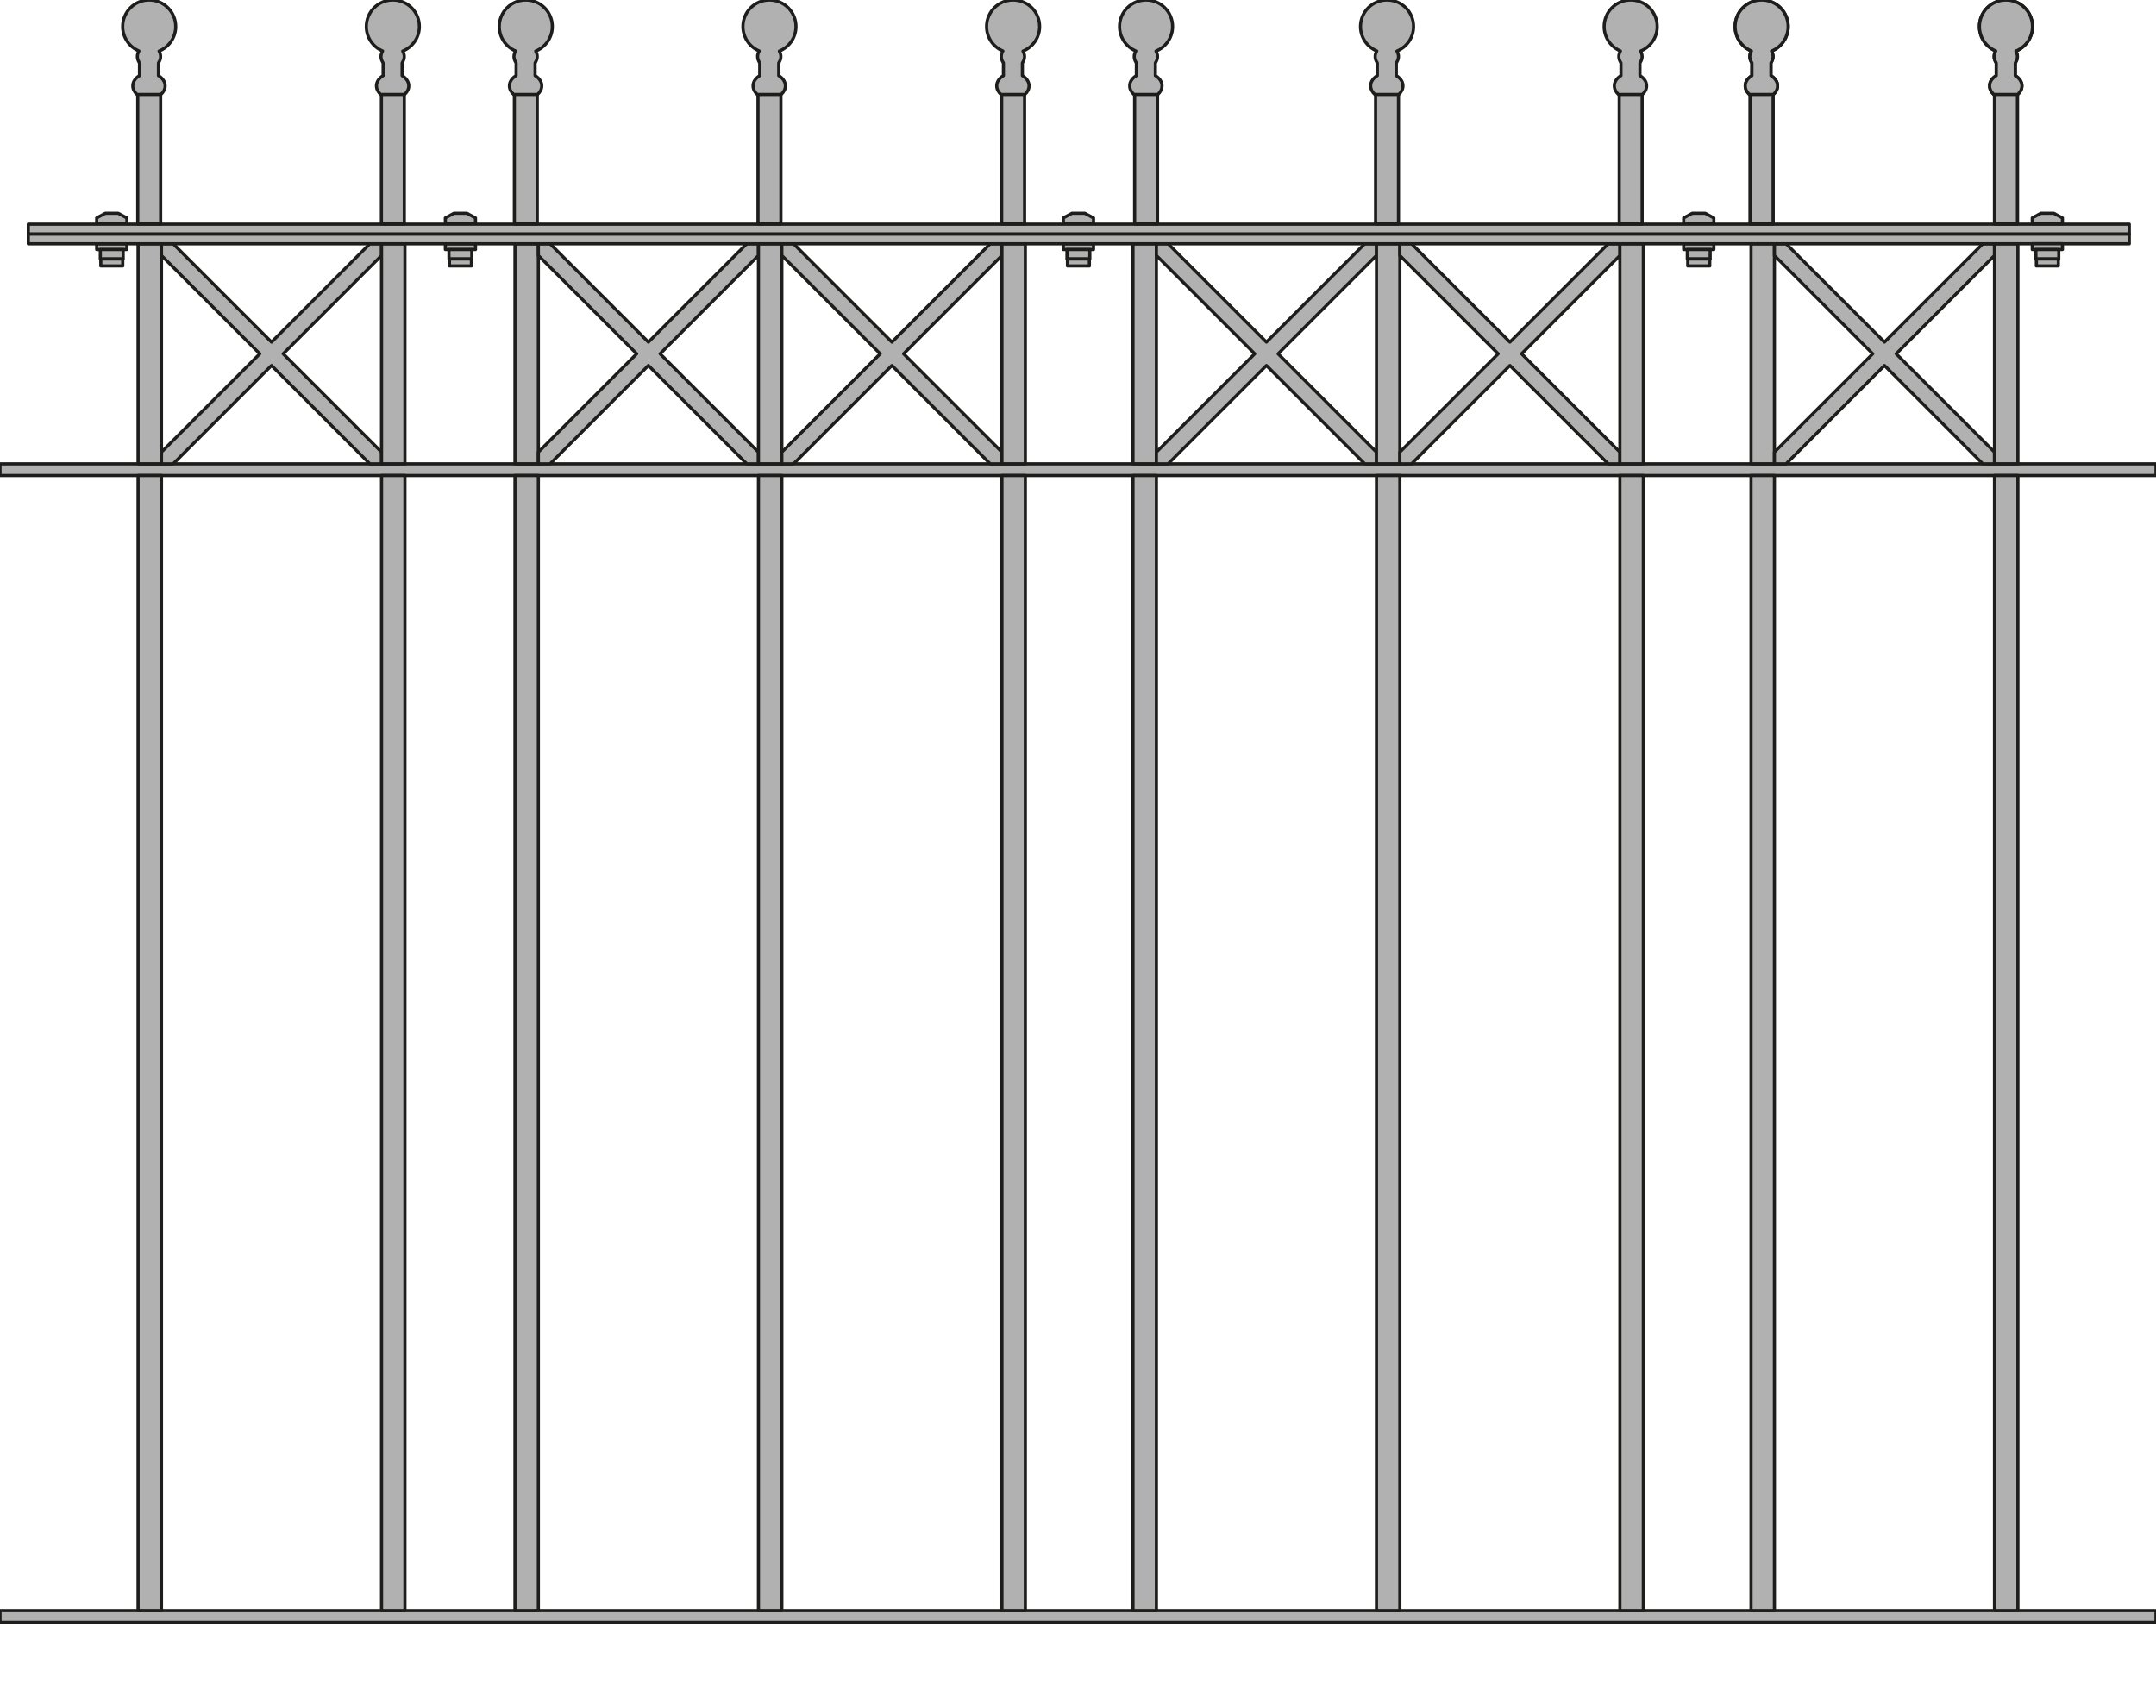 <?xml version="1.0" encoding="iso-8859-1"?>
<!-- Generator: Adobe Illustrator 20.1.0, SVG Export Plug-In . SVG Version: 6.00 Build 0)  -->
<svg version="1.1" preserveAspectRatio="none" id="Ebene_1" xmlns="http://www.w3.org/2000/svg"
	xmlns:xlink="http://www.w3.org/1999/xlink" x="0px" y="0px" viewBox="-47.626 -1.187 170.405 135" width="170.405"
	height="135" style="enable-background:new -47.626 -1.187 170.405 135;" xml:space="preserve">
	<polyline
		style="fill:#B1B1B1;stroke:#1D1D1B;stroke-width:0.25;stroke-linecap:round;stroke-linejoin:round;stroke-miterlimit:10;"
		points="
	122.702,35.48 -47.626,35.48 -47.626,36.403 122.702,36.403 122.78,36.403 122.78,35.48 " />
	<polyline
		style="fill:#B1B1B1;stroke:#1D1D1B;stroke-width:0.25;stroke-linecap:round;stroke-linejoin:round;stroke-miterlimit:10;"
		points="
	122.686,127.064 -47.625,127.064 -47.625,126.14 122.686,126.14 122.778,126.14 122.778,127.064 " />
	<rect x="-36.713" y="18.087"
		style="fill:#B1B1B1;stroke:#1D1D1B;stroke-width:0.25;stroke-linecap:round;stroke-linejoin:round;stroke-miterlimit:10;"
		width="1.849" height="17.392" />
	<polygon
		style="fill:#B1B1B1;stroke:#1D1D1B;stroke-width:0.25;stroke-linecap:round;stroke-linejoin:round;stroke-miterlimit:10;"
		points="
	-17.47,19.012 -17.47,18.087 -18.396,18.087 -26.166,25.858 -33.938,18.087 -34.864,18.087 -34.864,19.012 -27.093,26.783 
	-34.864,34.553 -34.864,35.48 -33.938,35.48 -26.166,27.708 -18.396,35.48 -17.47,35.48 -17.471,34.553 -25.243,26.783 
	-17.471,19.012 " />
	<rect x="-17.47" y="18.087"
		style="fill:#B1B1B1;stroke:#1D1D1B;stroke-width:0.25;stroke-linecap:round;stroke-linejoin:round;stroke-miterlimit:10;"
		width="1.849" height="17.392" />
	<rect x="-36.713" y="36.403"
		style="fill:#B1B1B1;stroke:#1D1D1B;stroke-width:0.25;stroke-linecap:round;stroke-linejoin:round;stroke-miterlimit:10;"
		width="1.849" height="89.736" />
	<rect x="-17.47" y="36.403"
		style="fill:#B1B1B1;stroke:#1D1D1B;stroke-width:0.25;stroke-linecap:round;stroke-linejoin:round;stroke-miterlimit:10;"
		width="1.849" height="89.736" />
	<g>

		<rect x="-6.924" y="18.087"
			style="fill:#B1B1B1;stroke:#1D1D1B;stroke-width:0.25;stroke-linecap:round;stroke-linejoin:round;stroke-miterlimit:10;"
			width="1.849" height="17.392" />

		<polygon
			style="fill:#B1B1B1;stroke:#1D1D1B;stroke-width:0.25;stroke-linecap:round;stroke-linejoin:round;stroke-miterlimit:10;"
			points="
		12.32,19.012 12.32,18.087 11.394,18.087 3.621,25.858 -4.147,18.087 -5.075,18.087 -5.075,19.012 2.697,26.783 -5.075,34.553 
		-5.075,35.48 -4.147,35.48 3.621,27.708 11.394,35.48 12.32,35.48 12.319,34.553 4.547,26.783 12.319,19.012 	" />

		<rect x="12.32" y="18.087"
			style="fill:#B1B1B1;stroke:#1D1D1B;stroke-width:0.25;stroke-linecap:round;stroke-linejoin:round;stroke-miterlimit:10;"
			width="1.849" height="17.392" />

		<rect x="-6.924" y="36.403"
			style="fill:#B1B1B1;stroke:#1D1D1B;stroke-width:0.25;stroke-linecap:round;stroke-linejoin:round;stroke-miterlimit:10;"
			width="1.849" height="89.736" />

		<rect x="12.32" y="36.403"
			style="fill:#B1B1B1;stroke:#1D1D1B;stroke-width:0.25;stroke-linecap:round;stroke-linejoin:round;stroke-miterlimit:10;"
			width="1.849" height="89.736" />
	</g>
	<g>

		<polygon
			style="fill:#B1B1B1;stroke:#1D1D1B;stroke-width:0.25;stroke-linecap:round;stroke-linejoin:round;stroke-miterlimit:10;"
			points="
		31.565,19.012 31.565,18.087 30.637,18.087 22.867,25.858 15.095,18.087 14.169,18.087 14.169,19.012 21.941,26.783 14.169,34.553 
		14.169,35.48 15.095,35.48 22.867,27.708 30.637,35.48 31.565,35.48 31.562,34.553 23.791,26.783 31.562,19.012 	" />

		<rect x="31.565" y="18.087"
			style="fill:#B1B1B1;stroke:#1D1D1B;stroke-width:0.25;stroke-linecap:round;stroke-linejoin:round;stroke-miterlimit:10;"
			width="1.849" height="17.392" />

		<rect x="31.565" y="36.403"
			style="fill:#B1B1B1;stroke:#1D1D1B;stroke-width:0.25;stroke-linecap:round;stroke-linejoin:round;stroke-miterlimit:10;"
			width="1.849" height="89.736" />
	</g>
	<g>

		<rect x="41.923" y="18.087"
			style="fill:#B1B1B1;stroke:#1D1D1B;stroke-width:0.25;stroke-linecap:round;stroke-linejoin:round;stroke-miterlimit:10;"
			width="1.85" height="17.392" />

		<polygon
			style="fill:#B1B1B1;stroke:#1D1D1B;stroke-width:0.25;stroke-linecap:round;stroke-linejoin:round;stroke-miterlimit:10;"
			points="
		61.167,19.012 61.167,18.087 60.239,18.087 52.469,25.858 44.698,18.087 43.772,18.087 43.772,19.012 51.544,26.783 43.772,34.553 
		43.772,35.48 44.698,35.48 52.469,27.708 60.239,35.48 61.167,35.48 61.163,34.553 53.393,26.783 61.163,19.012 	" />

		<rect x="61.167" y="18.087"
			style="fill:#B1B1B1;stroke:#1D1D1B;stroke-width:0.25;stroke-linecap:round;stroke-linejoin:round;stroke-miterlimit:10;"
			width="1.848" height="17.392" />

		<rect x="41.923" y="36.403"
			style="fill:#B1B1B1;stroke:#1D1D1B;stroke-width:0.25;stroke-linecap:round;stroke-linejoin:round;stroke-miterlimit:10;"
			width="1.85" height="89.736" />

		<rect x="61.167" y="36.403"
			style="fill:#B1B1B1;stroke:#1D1D1B;stroke-width:0.25;stroke-linecap:round;stroke-linejoin:round;stroke-miterlimit:10;"
			width="1.848" height="89.736" />
	</g>
	<g>

		<polygon
			style="fill:#B1B1B1;stroke:#1D1D1B;stroke-width:0.25;stroke-linecap:round;stroke-linejoin:round;stroke-miterlimit:10;"
			points="
		80.409,19.012 80.409,18.087 79.483,18.087 71.714,25.858 63.94,18.087 63.014,18.087 63.014,19.012 70.784,26.783 63.014,34.553 
		63.014,35.48 63.94,35.48 71.714,27.708 79.483,35.48 80.409,35.48 80.407,34.553 72.637,26.783 80.407,19.012 	" />

		<rect x="80.409" y="18.087"
			style="fill:#B1B1B1;stroke:#1D1D1B;stroke-width:0.25;stroke-linecap:round;stroke-linejoin:round;stroke-miterlimit:10;"
			width="1.85" height="17.392" />

		<rect x="80.409" y="36.403"
			style="fill:#B1B1B1;stroke:#1D1D1B;stroke-width:0.25;stroke-linecap:round;stroke-linejoin:round;stroke-miterlimit:10;"
			width="1.85" height="89.736" />
	</g>
	<rect x="90.772" y="18.087"
		style="fill:#B1B1B1;stroke:#1D1D1B;stroke-width:0.25;stroke-linecap:round;stroke-linejoin:round;stroke-miterlimit:10;"
		width="1.848" height="17.392" />
	<polygon
		style="fill:#B1B1B1;stroke:#1D1D1B;stroke-width:0.25;stroke-linecap:round;stroke-linejoin:round;stroke-miterlimit:10;"
		points="
	110.014,19.012 110.014,18.087 109.089,18.087 101.317,25.858 93.546,18.087 92.62,18.087 92.62,19.012 100.391,26.783 
	92.62,34.553 92.62,35.48 93.546,35.48 101.317,27.708 109.089,35.48 110.014,35.48 110.014,34.553 102.243,26.783 110.014,19.012 
	" />
	<rect x="110.014" y="18.087"
		style="fill:#B1B1B1;stroke:#1D1D1B;stroke-width:0.25;stroke-linecap:round;stroke-linejoin:round;stroke-miterlimit:10;"
		width="1.85" height="17.392" />
	<rect x="90.772" y="36.403"
		style="fill:#B1B1B1;stroke:#1D1D1B;stroke-width:0.25;stroke-linecap:round;stroke-linejoin:round;stroke-miterlimit:10;"
		width="1.848" height="89.736" />
	<rect x="110.014" y="36.403"
		style="fill:#B1B1B1;stroke:#1D1D1B;stroke-width:0.25;stroke-linecap:round;stroke-linejoin:round;stroke-miterlimit:10;"
		width="1.85" height="89.736" />
	<g>

		<rect x="-39.983" y="18.083"
			style="fill:#B1B1B1;stroke:#1D1D1B;stroke-width:0.25;stroke-linecap:round;stroke-linejoin:round;stroke-miterlimit:10;"
			width="2.384" height="0.457" />

		<rect x="-39.697" y="18.54"
			style="fill:#B1B1B1;stroke:#1D1D1B;stroke-width:0.25;stroke-linecap:round;stroke-linejoin:round;stroke-miterlimit:10;"
			width="1.806" height="0.747" />

		<polygon
			style="fill:#B1B1B1;stroke:#1D1D1B;stroke-width:0.25;stroke-linecap:round;stroke-linejoin:round;stroke-miterlimit:10;"
			points="
		-37.598,16.512 -39.983,16.512 -39.983,16.044 -39.303,15.674 -38.284,15.674 -37.598,16.044 	" />

		<rect x="-39.659" y="19.287"
			style="fill:#B1B1B1;stroke:#1D1D1B;stroke-width:0.25;stroke-linecap:round;stroke-linejoin:round;stroke-miterlimit:10;"
			width="1.735" height="0.551" />
	</g>
	<g>

		<rect x="-12.427" y="18.083"
			style="fill:#B1B1B1;stroke:#1D1D1B;stroke-width:0.25;stroke-linecap:round;stroke-linejoin:round;stroke-miterlimit:10;"
			width="2.384" height="0.457" />

		<rect x="-12.141" y="18.54"
			style="fill:#B1B1B1;stroke:#1D1D1B;stroke-width:0.25;stroke-linecap:round;stroke-linejoin:round;stroke-miterlimit:10;"
			width="1.806" height="0.747" />

		<polygon
			style="fill:#B1B1B1;stroke:#1D1D1B;stroke-width:0.25;stroke-linecap:round;stroke-linejoin:round;stroke-miterlimit:10;"
			points="
		-10.043,16.512 -12.427,16.512 -12.427,16.044 -11.747,15.674 -10.729,15.674 -10.043,16.044 	" />

		<rect x="-12.102" y="19.287"
			style="fill:#B1B1B1;stroke:#1D1D1B;stroke-width:0.25;stroke-linecap:round;stroke-linejoin:round;stroke-miterlimit:10;"
			width="1.735" height="0.551" />
	</g>
	<g>

		<rect x="36.417" y="18.083"
			style="fill:#B1B1B1;stroke:#1D1D1B;stroke-width:0.25;stroke-linecap:round;stroke-linejoin:round;stroke-miterlimit:10;"
			width="2.386" height="0.457" />

		<rect x="36.704" y="18.54"
			style="fill:#B1B1B1;stroke:#1D1D1B;stroke-width:0.25;stroke-linecap:round;stroke-linejoin:round;stroke-miterlimit:10;"
			width="1.807" height="0.747" />

		<polygon
			style="fill:#B1B1B1;stroke:#1D1D1B;stroke-width:0.25;stroke-linecap:round;stroke-linejoin:round;stroke-miterlimit:10;"
			points="
		38.803,16.512 36.417,16.512 36.417,16.044 37.098,15.674 38.116,15.674 38.803,16.044 	" />

		<rect x="36.742" y="19.287"
			style="fill:#B1B1B1;stroke:#1D1D1B;stroke-width:0.25;stroke-linecap:round;stroke-linejoin:round;stroke-miterlimit:10;"
			width="1.735" height="0.551" />
	</g>
	<g>

		<rect x="85.448" y="18.083"
			style="fill:#B1B1B1;stroke:#1D1D1B;stroke-width:0.25;stroke-linecap:round;stroke-linejoin:round;stroke-miterlimit:10;"
			width="2.385" height="0.457" />

		<rect x="85.735" y="18.54"
			style="fill:#B1B1B1;stroke:#1D1D1B;stroke-width:0.25;stroke-linecap:round;stroke-linejoin:round;stroke-miterlimit:10;"
			width="1.807" height="0.747" />

		<polygon
			style="fill:#B1B1B1;stroke:#1D1D1B;stroke-width:0.25;stroke-linecap:round;stroke-linejoin:round;stroke-miterlimit:10;"
			points="
		87.833,16.512 85.448,16.512 85.448,16.044 86.128,15.674 87.145,15.674 87.833,16.044 	" />

		<rect x="85.772" y="19.287"
			style="fill:#B1B1B1;stroke:#1D1D1B;stroke-width:0.25;stroke-linecap:round;stroke-linejoin:round;stroke-miterlimit:10;"
			width="1.736" height="0.551" />
	</g>
	<g>

		<rect x="-45.388" y="17.319"
			style="fill:#B1B1B1;stroke:#1D1D1B;stroke-width:0.25;stroke-linecap:round;stroke-linejoin:round;stroke-miterlimit:10;"
			width="166.055" height="0.768" />

		<rect x="-45.388" y="16.536"
			style="fill:#B1B1B1;stroke:#1D1D1B;stroke-width:0.25;stroke-linecap:round;stroke-linejoin:round;stroke-miterlimit:10;"
			width="166.055" height="0.769" />
	</g>
	<g>

		<rect x="112.999" y="18.083"
			style="fill:#B1B1B1;stroke:#1D1D1B;stroke-width:0.25;stroke-linecap:round;stroke-linejoin:round;stroke-miterlimit:10;"
			width="2.385" height="0.457" />

		<rect x="113.286" y="18.54"
			style="fill:#B1B1B1;stroke:#1D1D1B;stroke-width:0.25;stroke-linecap:round;stroke-linejoin:round;stroke-miterlimit:10;"
			width="1.807" height="0.747" />

		<polygon
			style="fill:#B1B1B1;stroke:#1D1D1B;stroke-width:0.25;stroke-linecap:round;stroke-linejoin:round;stroke-miterlimit:10;"
			points="
		115.383,16.512 112.999,16.512 112.999,16.044 113.68,15.674 114.698,15.674 115.383,16.044 	" />

		<rect x="113.323" y="19.287"
			style="fill:#B1B1B1;stroke:#1D1D1B;stroke-width:0.25;stroke-linecap:round;stroke-linejoin:round;stroke-miterlimit:10;"
			width="1.736" height="0.551" />
	</g>
	<g>

		<rect x="-36.739" y="5.599"
			style="fill:#B1B1B1;stroke:#1D1D1B;stroke-width:0.25;stroke-linecap:round;stroke-linejoin:round;stroke-miterlimit:10;"
			width="1.81" height="10.921" />

		<path
			style="fill:#B1B1B1;stroke:#1D1D1B;stroke-width:0.25;stroke-linecap:round;stroke-linejoin:round;stroke-miterlimit:10;"
			d="
		M-33.738,0.911c0-1.158-0.938-2.097-2.096-2.097c-1.158,0-2.097,0.939-2.097,2.097c0,0.871,0.531,1.617,1.288,1.934
		c-0.075,0.133-0.128,0.279-0.128,0.441c0,0.19,0.071,0.357,0.17,0.503v1.005c-0.312,0.188-0.528,0.471-0.528,0.809
		c0,0.263,0.133,0.497,0.335,0.679h1.885c0.204-0.182,0.335-0.416,0.335-0.679c0-0.338-0.215-0.622-0.527-0.809V3.788
		c0.098-0.146,0.171-0.312,0.171-0.502c0-0.159-0.053-0.301-0.124-0.432C-34.283,2.543-33.738,1.792-33.738,0.911z" />
	</g>
	<g>

		<rect x="-17.481" y="5.599"
			style="fill:#B1B1B1;stroke:#1D1D1B;stroke-width:0.25;stroke-linecap:round;stroke-linejoin:round;stroke-miterlimit:10;"
			width="1.81" height="10.921" />

		<path
			style="fill:#B1B1B1;stroke:#1D1D1B;stroke-width:0.25;stroke-linecap:round;stroke-linejoin:round;stroke-miterlimit:10;"
			d="
		M-14.48,0.911c0-1.158-0.938-2.097-2.096-2.097s-2.097,0.939-2.097,2.097c0,0.871,0.531,1.617,1.288,1.934
		c-0.075,0.133-0.128,0.279-0.128,0.441c0,0.19,0.071,0.357,0.17,0.503v1.005c-0.312,0.188-0.528,0.471-0.528,0.809
		c0,0.263,0.133,0.497,0.335,0.679h1.885c0.204-0.182,0.335-0.416,0.335-0.679c0-0.338-0.215-0.622-0.527-0.809V3.788
		c0.098-0.146,0.171-0.312,0.171-0.502c0-0.159-0.053-0.301-0.124-0.432C-15.025,2.543-14.48,1.792-14.48,0.911z" />
	</g>
	<g>

		<rect x="-6.972" y="5.599"
			style="fill:#B1B1B1;stroke:#1D1D1B;stroke-width:0.25;stroke-linecap:round;stroke-linejoin:round;stroke-miterlimit:10;"
			width="1.81" height="10.921" />

		<path
			style="fill:#B1B1B1;stroke:#1D1D1B;stroke-width:0.25;stroke-linecap:round;stroke-linejoin:round;stroke-miterlimit:10;"
			d="
		M-3.971,0.911c0-1.158-0.938-2.097-2.096-2.097c-1.158,0-2.097,0.939-2.097,2.097c0,0.871,0.531,1.617,1.288,1.934
		C-6.95,2.977-7.004,3.123-7.004,3.285c0,0.19,0.071,0.357,0.17,0.503v1.005c-0.312,0.188-0.528,0.471-0.528,0.809
		c0,0.263,0.133,0.497,0.335,0.679h1.885c0.204-0.182,0.335-0.416,0.335-0.679c0-0.338-0.215-0.622-0.527-0.809V3.788
		c0.098-0.146,0.171-0.312,0.171-0.502c0-0.159-0.053-0.301-0.123-0.432C-4.516,2.543-3.971,1.792-3.971,0.911z" />
	</g>
	<g>

		<rect x="12.285" y="5.599"
			style="fill:#B1B1B1;stroke:#1D1D1B;stroke-width:0.25;stroke-linecap:round;stroke-linejoin:round;stroke-miterlimit:10;"
			width="1.811" height="10.921" />

		<path
			style="fill:#B1B1B1;stroke:#1D1D1B;stroke-width:0.25;stroke-linecap:round;stroke-linejoin:round;stroke-miterlimit:10;"
			d="
		M15.286,0.911c0-1.158-0.938-2.097-2.096-2.097s-2.097,0.939-2.097,2.097c0,0.871,0.531,1.617,1.288,1.934
		c-0.075,0.133-0.128,0.279-0.128,0.441c0,0.19,0.071,0.357,0.17,0.503v1.005c-0.312,0.188-0.528,0.471-0.528,0.809
		c0,0.263,0.133,0.497,0.335,0.679h1.885c0.204-0.182,0.335-0.416,0.335-0.679c0-0.338-0.215-0.622-0.527-0.809V3.788
		c0.098-0.146,0.171-0.312,0.171-0.502c0-0.159-0.053-0.301-0.124-0.432C14.741,2.543,15.286,1.792,15.286,0.911z" />
	</g>
	<g>

		<rect x="31.543" y="5.599"
			style="fill:#B1B1B1;stroke:#1D1D1B;stroke-width:0.25;stroke-linecap:round;stroke-linejoin:round;stroke-miterlimit:10;"
			width="1.811" height="10.921" />

		<path
			style="fill:#B1B1B1;stroke:#1D1D1B;stroke-width:0.25;stroke-linecap:round;stroke-linejoin:round;stroke-miterlimit:10;"
			d="
		M34.544,0.911c0-1.158-0.938-2.097-2.096-2.097c-1.158,0-2.097,0.939-2.097,2.097c0,0.871,0.531,1.617,1.288,1.934
		c-0.075,0.133-0.128,0.279-0.128,0.441c0,0.19,0.071,0.357,0.17,0.503v1.005c-0.312,0.188-0.528,0.471-0.528,0.809
		c0,0.263,0.133,0.497,0.335,0.679h1.885c0.204-0.182,0.335-0.416,0.335-0.679c0-0.338-0.215-0.622-0.527-0.809V3.788
		c0.098-0.146,0.171-0.312,0.171-0.502c0-0.159-0.053-0.301-0.124-0.432C33.999,2.543,34.544,1.792,34.544,0.911z" />
	</g>
	<g>

		<rect x="42.052" y="5.599"
			style="fill:#B1B1B1;stroke:#1D1D1B;stroke-width:0.25;stroke-linecap:round;stroke-linejoin:round;stroke-miterlimit:10;"
			width="1.81" height="10.921" />

		<path
			style="fill:#B1B1B1;stroke:#1D1D1B;stroke-width:0.25;stroke-linecap:round;stroke-linejoin:round;stroke-miterlimit:10;"
			d="
		M45.053,0.911c0-1.158-0.938-2.097-2.096-2.097c-1.158,0-2.097,0.939-2.097,2.097c0,0.871,0.53,1.617,1.288,1.934
		c-0.075,0.133-0.129,0.279-0.129,0.441c0,0.19,0.071,0.357,0.17,0.503v1.005c-0.312,0.188-0.527,0.471-0.527,0.809
		c0,0.263,0.133,0.497,0.335,0.679h1.886c0.203-0.182,0.334-0.416,0.334-0.679c0-0.338-0.215-0.622-0.526-0.809V3.788
		c0.099-0.146,0.171-0.312,0.171-0.502c0-0.159-0.053-0.301-0.123-0.432C44.508,2.543,45.053,1.792,45.053,0.911z" />
	</g>
	<g>

		<rect x="61.096" y="5.599"
			style="fill:#B1B1B1;stroke:#1D1D1B;stroke-width:0.25;stroke-linecap:round;stroke-linejoin:round;stroke-miterlimit:10;"
			width="1.811" height="10.921" />

		<path
			style="fill:#B1B1B1;stroke:#1D1D1B;stroke-width:0.25;stroke-linecap:round;stroke-linejoin:round;stroke-miterlimit:10;"
			d="
		M64.098,0.911c0-1.158-0.938-2.097-2.096-2.097c-1.158,0-2.098,0.939-2.098,2.097c0,0.871,0.531,1.617,1.288,1.934
		c-0.075,0.133-0.128,0.279-0.128,0.441c0,0.19,0.07,0.357,0.17,0.503v1.005c-0.312,0.188-0.527,0.471-0.527,0.809
		c0,0.263,0.133,0.497,0.334,0.679h1.886c0.204-0.182,0.335-0.416,0.335-0.679c0-0.338-0.215-0.622-0.527-0.809V3.788
		c0.099-0.146,0.172-0.312,0.172-0.502c0-0.159-0.054-0.301-0.124-0.432C63.553,2.543,64.098,1.792,64.098,0.911z" />
	</g>
	<g>

		<rect x="80.354" y="5.599"
			style="fill:#B1B1B1;stroke:#1D1D1B;stroke-width:0.25;stroke-linecap:round;stroke-linejoin:round;stroke-miterlimit:10;"
			width="1.811" height="10.921" />

		<path
			style="fill:#B1B1B1;stroke:#1D1D1B;stroke-width:0.25;stroke-linecap:round;stroke-linejoin:round;stroke-miterlimit:10;"
			d="
		M83.356,0.911c0-1.158-0.938-2.097-2.096-2.097c-1.158,0-2.098,0.939-2.098,2.097c0,0.871,0.531,1.617,1.288,1.934
		c-0.075,0.133-0.128,0.279-0.128,0.441c0,0.19,0.07,0.357,0.17,0.503v1.005c-0.313,0.188-0.527,0.471-0.527,0.809
		c0,0.263,0.133,0.497,0.334,0.679h1.886c0.204-0.182,0.335-0.416,0.335-0.679c0-0.338-0.215-0.622-0.527-0.809V3.788
		c0.099-0.146,0.172-0.312,0.172-0.502c0-0.159-0.054-0.301-0.124-0.432C82.811,2.543,83.356,1.792,83.356,0.911z" />
	</g>
	<g>

		<rect x="90.705" y="5.599"
			style="fill:#B1B1B1;stroke:#1D1D1B;stroke-width:0.25;stroke-linecap:round;stroke-linejoin:round;stroke-miterlimit:10;"
			width="1.811" height="10.921" />

		<path
			style="fill:#B1B1B1;stroke:#1D1D1B;stroke-width:0.25;stroke-linecap:round;stroke-linejoin:round;stroke-miterlimit:10;"
			d="
		M93.706,0.911c0-1.158-0.938-2.097-2.096-2.097c-1.158,0-2.097,0.939-2.097,2.097c0,0.871,0.53,1.617,1.288,1.934
		c-0.075,0.133-0.129,0.279-0.129,0.441c0,0.19,0.071,0.357,0.17,0.503v1.005c-0.312,0.188-0.527,0.471-0.527,0.809
		c0,0.263,0.133,0.497,0.335,0.679h1.886c0.203-0.182,0.334-0.416,0.334-0.679c0-0.338-0.215-0.622-0.526-0.809V3.788
		c0.099-0.146,0.171-0.312,0.171-0.502c0-0.159-0.053-0.301-0.123-0.432C93.161,2.543,93.706,1.792,93.706,0.911z" />
	</g>
	<g>

		<rect x="90.705" y="5.599"
			style="fill:#B1B1B1;stroke:#1D1D1B;stroke-width:0.25;stroke-linecap:round;stroke-linejoin:round;stroke-miterlimit:10;"
			width="1.811" height="10.921" />

		<path
			style="fill:#B1B1B1;stroke:#1D1D1B;stroke-width:0.25;stroke-linecap:round;stroke-linejoin:round;stroke-miterlimit:10;"
			d="
		M93.706,0.911c0-1.158-0.938-2.097-2.096-2.097c-1.158,0-2.097,0.939-2.097,2.097c0,0.871,0.53,1.617,1.288,1.934
		c-0.075,0.133-0.129,0.279-0.129,0.441c0,0.19,0.071,0.357,0.17,0.503v1.005c-0.312,0.188-0.527,0.471-0.527,0.809
		c0,0.263,0.133,0.497,0.335,0.679h1.886c0.203-0.182,0.334-0.416,0.334-0.679c0-0.338-0.215-0.622-0.526-0.809V3.788
		c0.099-0.146,0.171-0.312,0.171-0.502c0-0.159-0.053-0.301-0.123-0.432C93.161,2.543,93.706,1.792,93.706,0.911z" />
	</g>
	<g>

		<rect x="110.016" y="5.599"
			style="fill:#B1B1B1;stroke:#1D1D1B;stroke-width:0.25;stroke-linecap:round;stroke-linejoin:round;stroke-miterlimit:10;"
			width="1.811" height="10.921" />

		<path
			style="fill:#B1B1B1;stroke:#1D1D1B;stroke-width:0.25;stroke-linecap:round;stroke-linejoin:round;stroke-miterlimit:10;"
			d="
		M113.017,0.911c0-1.158-0.938-2.097-2.096-2.097c-1.158,0-2.097,0.939-2.097,2.097c0,0.871,0.53,1.617,1.288,1.934
		c-0.075,0.133-0.129,0.279-0.129,0.441c0,0.19,0.071,0.357,0.17,0.503v1.005c-0.312,0.188-0.527,0.471-0.527,0.809
		c0,0.263,0.133,0.497,0.335,0.679h1.886c0.203-0.182,0.334-0.416,0.334-0.679c0-0.338-0.215-0.622-0.526-0.809V3.788
		c0.099-0.146,0.171-0.312,0.171-0.502c0-0.159-0.053-0.301-0.123-0.432C112.472,2.543,113.017,1.792,113.017,0.911z" />
	</g>
	<g>

		<rect x="110.016" y="5.599"
			style="fill:#B1B1B1;stroke:#1D1D1B;stroke-width:0.25;stroke-linecap:round;stroke-linejoin:round;stroke-miterlimit:10;"
			width="1.811" height="10.921" />

		<path
			style="fill:#B1B1B1;stroke:#1D1D1B;stroke-width:0.25;stroke-linecap:round;stroke-linejoin:round;stroke-miterlimit:10;"
			d="
		M113.017,0.911c0-1.158-0.938-2.097-2.096-2.097c-1.158,0-2.097,0.939-2.097,2.097c0,0.871,0.53,1.617,1.288,1.934
		c-0.075,0.133-0.129,0.279-0.129,0.441c0,0.19,0.071,0.357,0.17,0.503v1.005c-0.312,0.188-0.527,0.471-0.527,0.809
		c0,0.263,0.133,0.497,0.335,0.679h1.886c0.203-0.182,0.334-0.416,0.334-0.679c0-0.338-0.215-0.622-0.526-0.809V3.788
		c0.099-0.146,0.171-0.312,0.171-0.502c0-0.159-0.053-0.301-0.123-0.432C112.472,2.543,113.017,1.792,113.017,0.911z" />
	</g>
</svg>